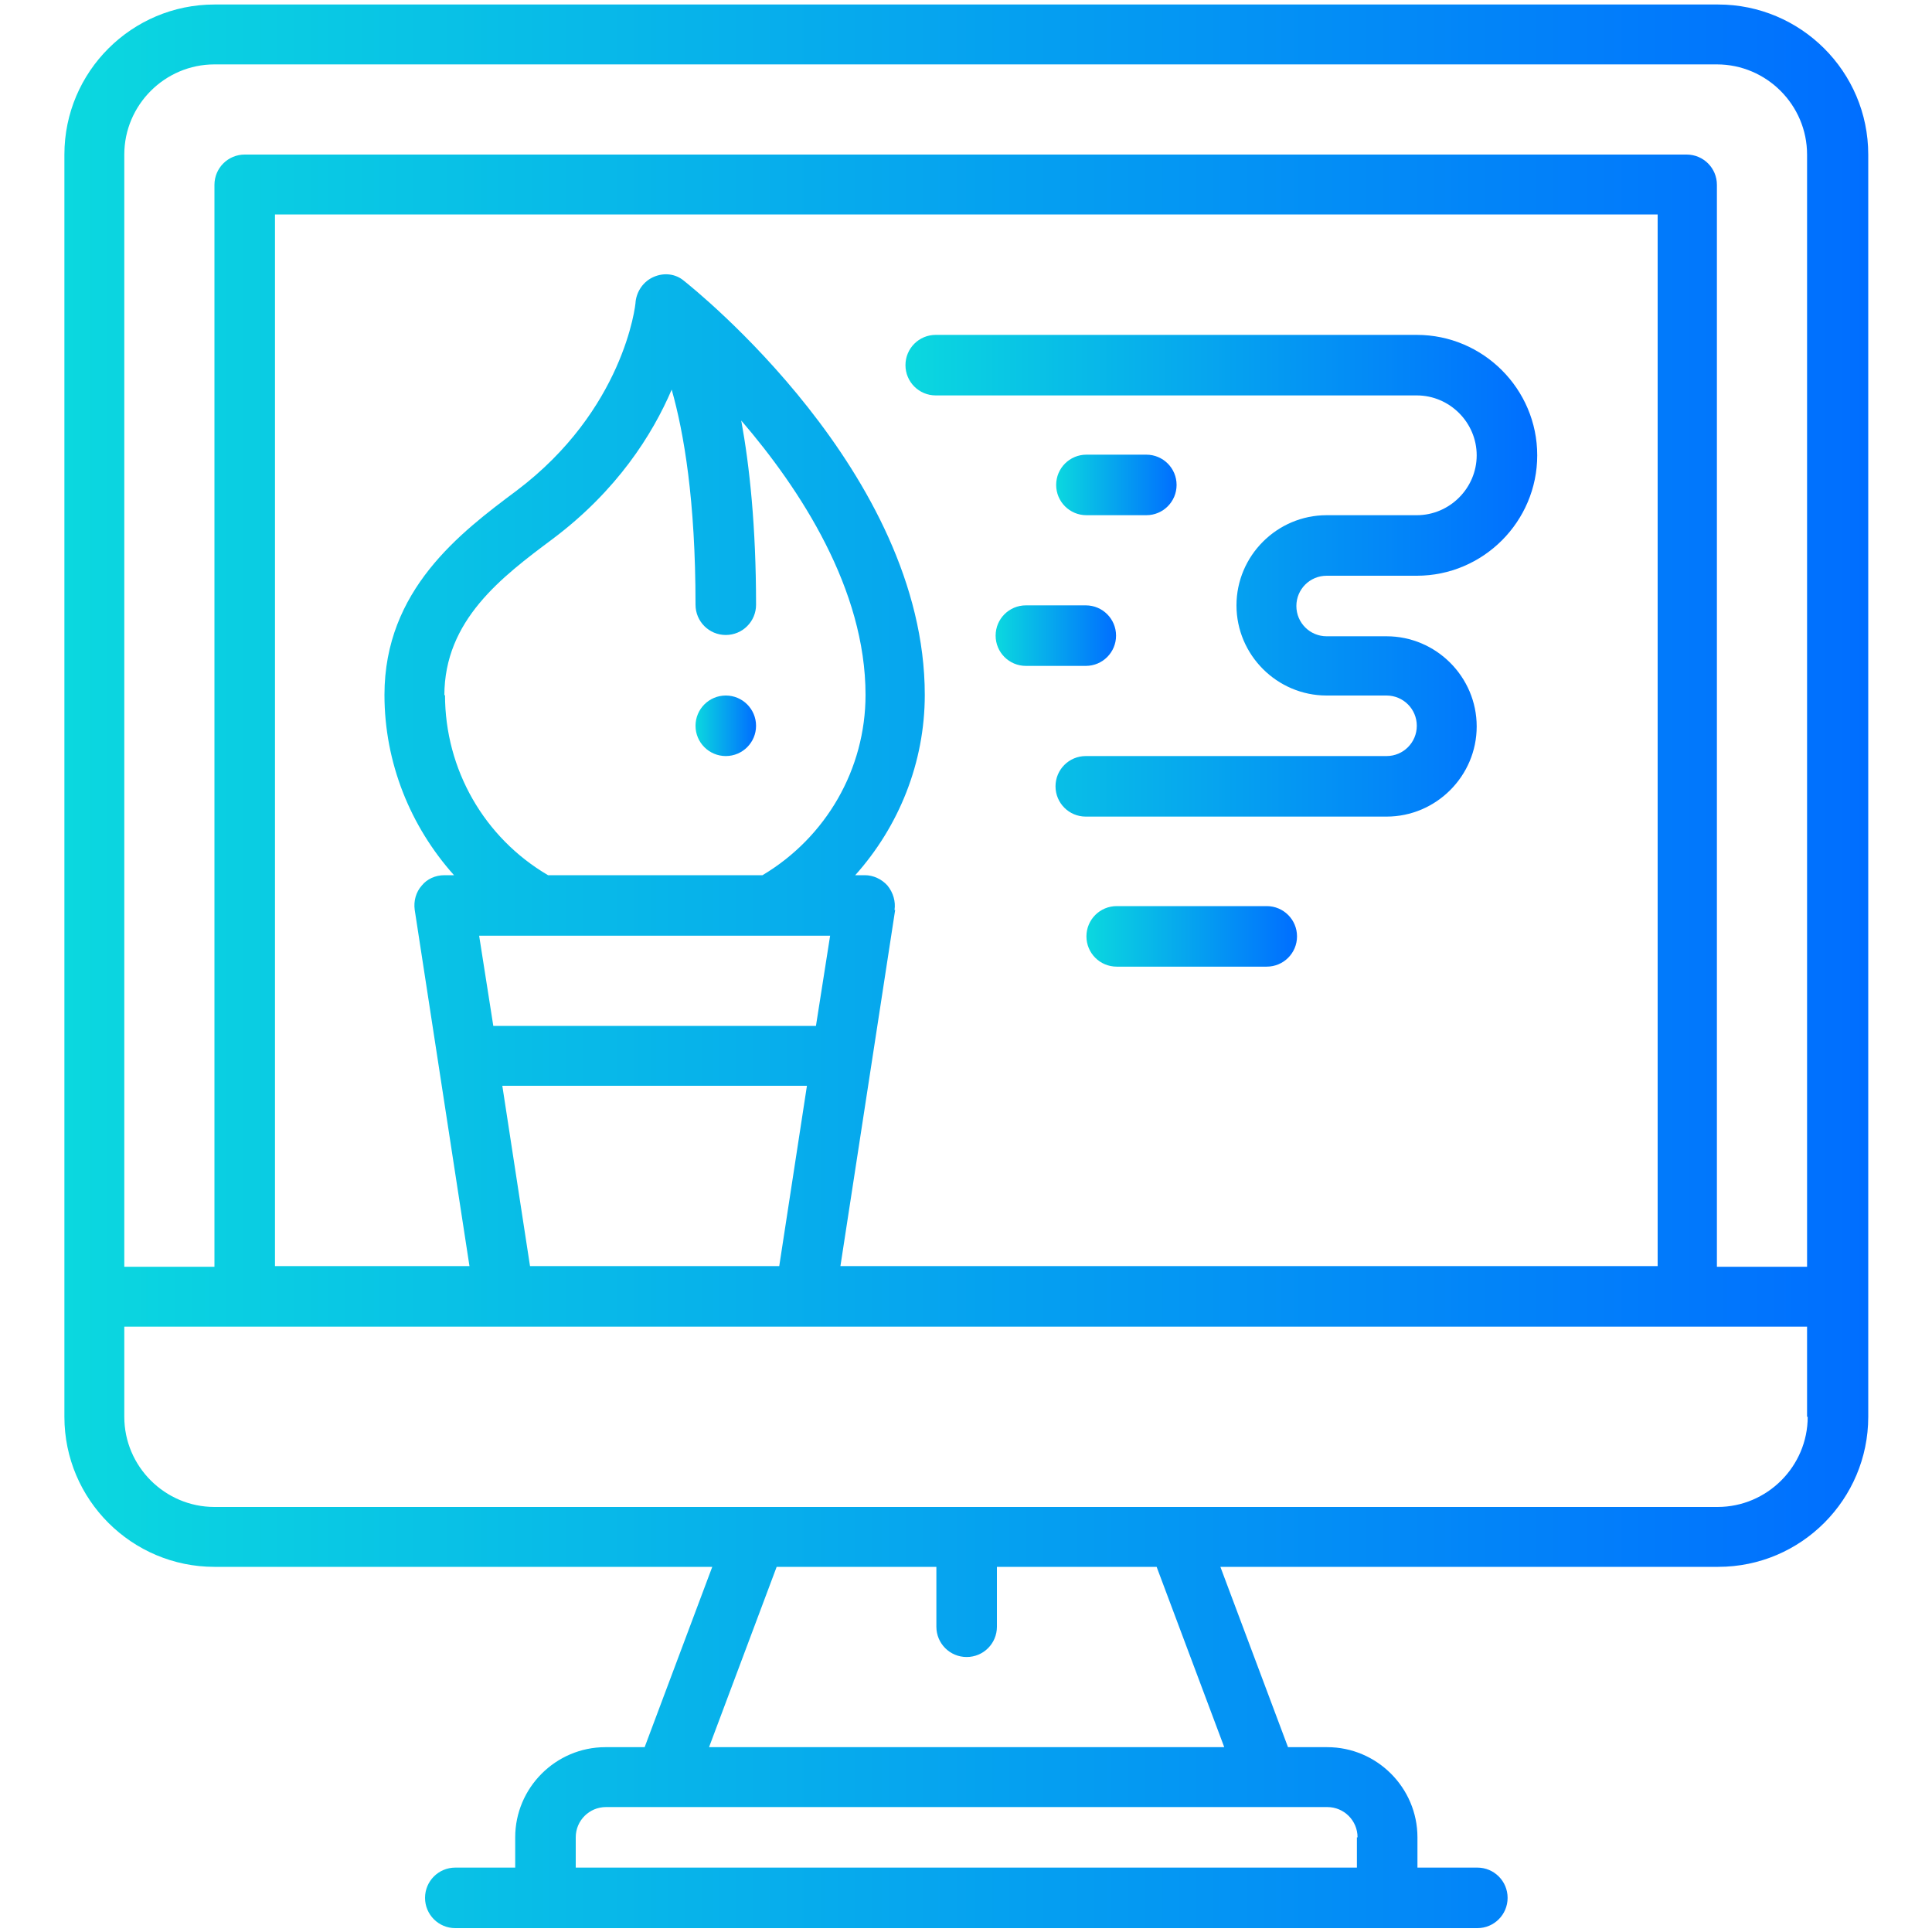 <?xml version="1.0" encoding="UTF-8"?> <svg xmlns="http://www.w3.org/2000/svg" xmlns:xlink="http://www.w3.org/1999/xlink" id="_Слой_1" data-name="Слой 1" viewBox="0 0 30 30"><defs><style> .cls-1 { fill: url(#linear-gradient-2); } .cls-2 { fill: url(#linear-gradient-6); } .cls-3 { fill: url(#linear-gradient-5); } .cls-4 { fill: url(#linear-gradient-3); } .cls-5 { fill: url(#linear-gradient); } .cls-6 { fill: url(#linear-gradient-4); } </style><linearGradient id="linear-gradient" x1="1" y1="15" x2="29" y2="15" gradientUnits="userSpaceOnUse"><stop offset="0" stop-color="#0bd8df"></stop><stop offset="1" stop-color="#006eff"></stop></linearGradient><linearGradient id="linear-gradient-2" x1="14.07" y1="8.93" x2="23.87" y2="8.93" xlink:href="#linear-gradient"></linearGradient><linearGradient id="linear-gradient-3" x1="10.8" y1="11.27" x2="11.73" y2="11.27" xlink:href="#linear-gradient"></linearGradient><linearGradient id="linear-gradient-4" x1="16.87" y1="14.53" x2="20.13" y2="14.53" xlink:href="#linear-gradient"></linearGradient><linearGradient id="linear-gradient-5" x1="16.4" y1="7.53" x2="18.27" y2="7.53" xlink:href="#linear-gradient"></linearGradient><linearGradient id="linear-gradient-6" x1="15.47" y1="9.87" x2="17.33" y2="9.87" xlink:href="#linear-gradient"></linearGradient></defs><path class="cls-5" d="m26.67.07H3.33C2.05.07,1,1.11,1,2.4v19.6c0,1.29,1.05,2.33,2.33,2.33h7.73l-1.05,2.8h-.61c-.77,0-1.4.63-1.4,1.4v.47h-.93c-.26,0-.47.21-.47.47s.21.47.47.47h15.87c.26,0,.47-.21.47-.47s-.21-.47-.47-.47h-.93v-.47c0-.77-.63-1.4-1.4-1.4h-.61l-1.05-2.8h7.73c1.29,0,2.33-1.05,2.33-2.33V2.4c0-1.29-1.05-2.33-2.33-2.33ZM1.93,2.4c0-.77.63-1.4,1.4-1.4h23.33c.77,0,1.4.63,1.4,1.4v17.27h-1.4V2.87c0-.26-.21-.47-.47-.47H3.8c-.26,0-.47.21-.47.47v16.8h-1.4V2.4Zm4.97,8.4c0-1.17.89-1.84,1.68-2.43,1-.75,1.55-1.62,1.85-2.32.19.67.37,1.72.37,3.34,0,.26.21.47.47.47s.47-.21.47-.47c0-1.21-.1-2.15-.23-2.86.92,1.07,1.93,2.62,1.93,4.26,0,1.15-.61,2.21-1.6,2.8h-3.33c-.99-.58-1.6-1.64-1.6-2.8Zm.54,3.73h5.45l-.22,1.4h-5.01l-.22-1.4Zm.36,2.33h4.73l-.43,2.8h-3.87l-.43-2.8Zm6.09-2.73c.02-.13-.02-.27-.11-.38-.09-.1-.22-.16-.35-.16h-.15c.68-.76,1.08-1.75,1.08-2.8,0-3.45-3.59-6.31-3.74-6.43-.13-.11-.31-.13-.47-.06-.16.07-.26.22-.28.38,0,.07-.19,1.69-1.85,2.94-.87.65-2.05,1.54-2.05,3.17,0,1.05.4,2.04,1.08,2.8h-.15c-.14,0-.27.06-.35.16-.09.1-.13.24-.11.38l.85,5.53h-3.02V3.33h21.47v16.33h-12.69l.85-5.53Zm7.18,14.4v.47h-12.13v-.47c0-.26.21-.47.47-.47h11.2c.26,0,.47.21.47.47Zm-2.07-1.4h-7.99l1.05-2.8h2.48v.93c0,.26.21.47.47.47s.47-.21.47-.47v-.93h2.48l1.05,2.8Zm9.07-5.13c0,.77-.63,1.4-1.4,1.4H3.33c-.77,0-1.4-.63-1.4-1.4v-1.4h26.13v1.4Z"></path><path class="cls-1" d="m22,5.2h-7.47c-.26,0-.47.21-.47.47s.21.47.47.47h7.47c.51,0,.93.42.93.93s-.42.93-.93.93h-1.4c-.77,0-1.4.63-1.4,1.4s.63,1.4,1.4,1.4h.93c.26,0,.47.21.47.47s-.21.47-.47.47h-4.67c-.26,0-.47.21-.47.47s.21.47.47.47h4.67c.77,0,1.4-.63,1.4-1.4s-.63-1.4-1.4-1.4h-.93c-.26,0-.47-.21-.47-.47s.21-.47.47-.47h1.4c1.03,0,1.87-.84,1.87-1.87s-.84-1.87-1.87-1.87Z"></path><circle class="cls-4" cx="11.27" cy="11.27" r=".47"></circle><path class="cls-6" d="m19.67,14.07h-2.33c-.26,0-.47.21-.47.47s.21.47.47.47h2.33c.26,0,.47-.21.47-.47s-.21-.47-.47-.47Z"></path><path class="cls-3" d="m17.8,8c.26,0,.47-.21.47-.47s-.21-.47-.47-.47h-.93c-.26,0-.47.21-.47.47s.21.47.47.47h.93Z"></path><path class="cls-2" d="m17.33,9.87c0-.26-.21-.47-.47-.47h-.93c-.26,0-.47.21-.47.47s.21.47.47.47h.93c.26,0,.47-.21.47-.47Z"></path></svg> 